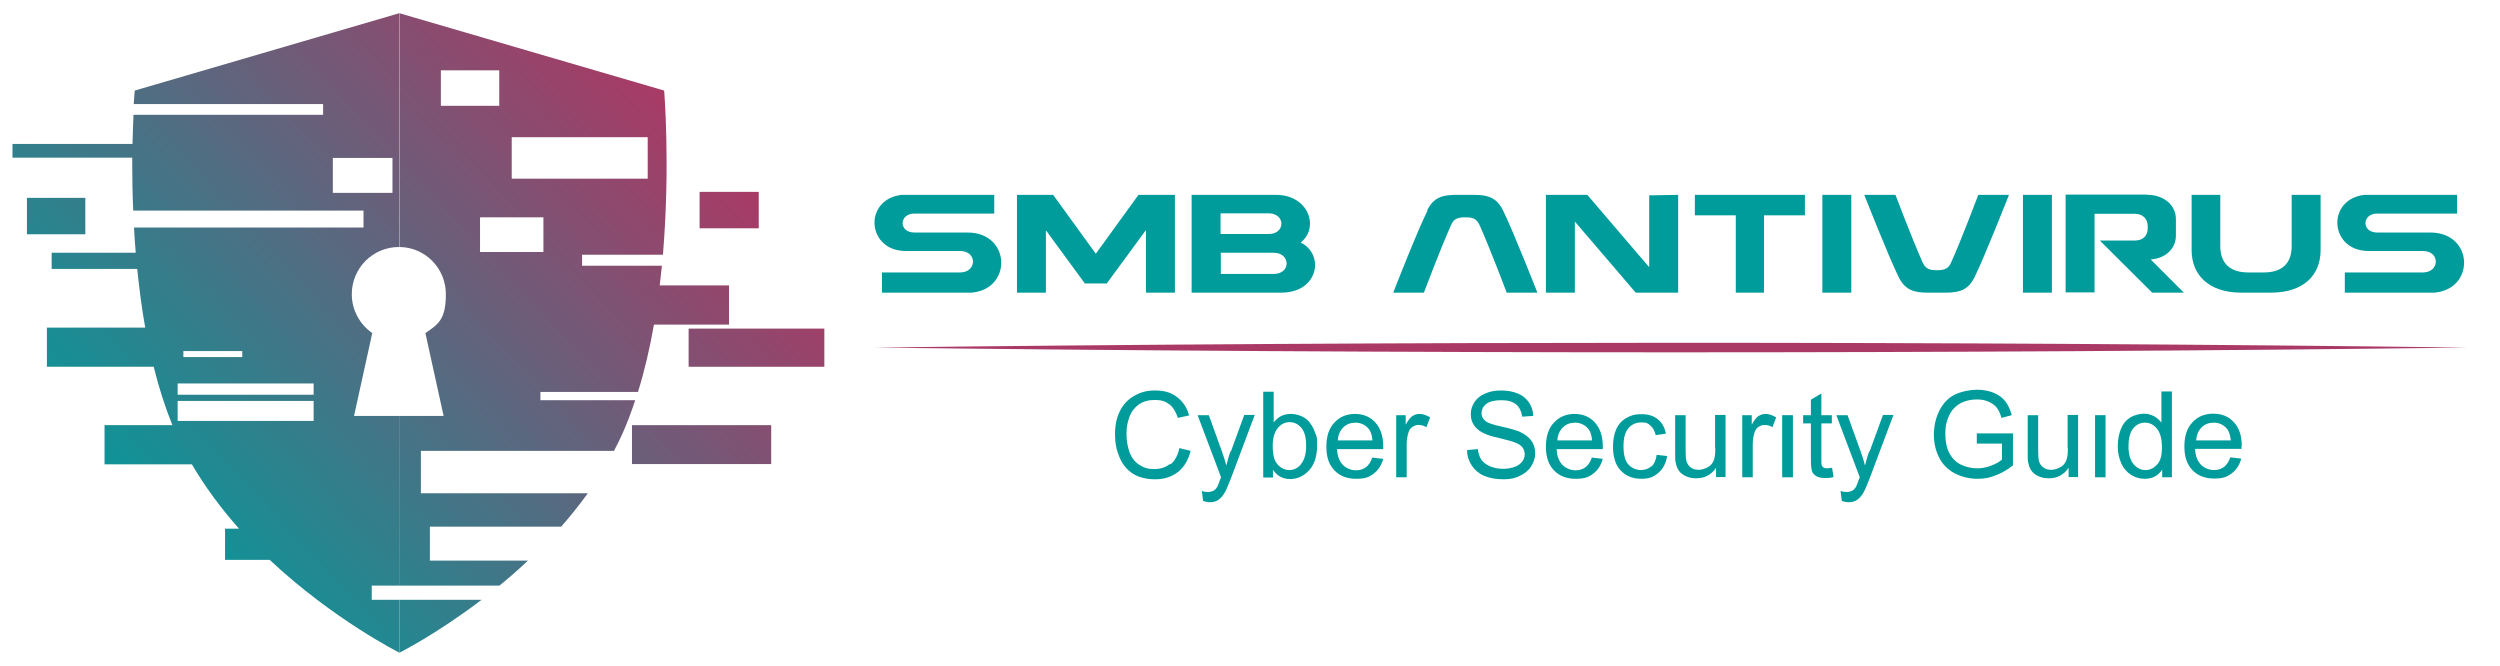 <?xml version="1.0" encoding="UTF-8"?>
<svg xmlns="http://www.w3.org/2000/svg" xmlns:xlink="http://www.w3.org/1999/xlink" version="1.1" viewBox="0 0 1002 267">
  <defs>
    <style>
      .cls-1 {
        fill: url(#linear-gradient-7);
      }

      .cls-2 {
        fill: url(#linear-gradient-5);
      }

      .cls-3 {
        fill: url(#linear-gradient-6);
      }

      .cls-4 {
        fill: url(#linear-gradient-4);
      }

      .cls-5 {
        fill: url(#linear-gradient-3);
      }

      .cls-6 {
        fill: url(#linear-gradient-2);
      }

      .cls-7 {
        fill: #009c9c;
      }

      .cls-8 {
        fill: url(#linear-gradient);
      }

      .cls-9 {
        fill: #aa3965;
      }
    </style>
    <linearGradient id="linear-gradient" x1="29.7" y1="59.3" x2="244.4" y2="258.6" gradientTransform="translate(0 268) scale(1 -1)" gradientUnits="userSpaceOnUse">
      <stop offset="0" stop-color="#009c9c"/>
      <stop offset="1" stop-color="#aa3965"/>
    </linearGradient>
    <linearGradient id="linear-gradient-2" x1="113.5" y1="-31" x2="328.2" y2="168.4" gradientTransform="translate(0 268) scale(1 -1)" gradientUnits="userSpaceOnUse">
      <stop offset="0" stop-color="#009c9c"/>
      <stop offset="1" stop-color="#aa3965"/>
    </linearGradient>
    <linearGradient id="linear-gradient-3" x1="55.3" y1="31.7" x2="270" y2="231.1" gradientTransform="translate(0 268) scale(1 -1)" gradientUnits="userSpaceOnUse">
      <stop offset="0" stop-color="#009c9c"/>
      <stop offset="1" stop-color="#aa3965"/>
    </linearGradient>
    <linearGradient id="linear-gradient-4" x1="-34.5" y1="128.4" x2="180.2" y2="327.8" gradientTransform="translate(0 268) scale(1 -1)" gradientUnits="userSpaceOnUse">
      <stop offset="0" stop-color="#009c9c"/>
      <stop offset="1" stop-color="#aa3965"/>
    </linearGradient>
    <linearGradient id="linear-gradient-5" x1="89.2" y1="-4.8" x2="303.9" y2="194.6" gradientTransform="translate(0 268) scale(1 -1)" gradientUnits="userSpaceOnUse">
      <stop offset="0" stop-color="#009c9c"/>
      <stop offset="1" stop-color="#aa3965"/>
    </linearGradient>
    <linearGradient id="linear-gradient-6" x1="121.7" y1="-39.8" x2="336.4" y2="159.5" gradientTransform="translate(0 268) scale(1 -1)" gradientUnits="userSpaceOnUse">
      <stop offset="0" stop-color="#009c9c"/>
      <stop offset="1" stop-color="#aa3965"/>
    </linearGradient>
    <linearGradient id="linear-gradient-7" x1="130.9" y1="-49.7" x2="345.6" y2="149.7" gradientTransform="translate(0 268) scale(1 -1)" gradientUnits="userSpaceOnUse">
      <stop offset="0" stop-color="#009c9c"/>
      <stop offset="1" stop-color="#aa3965"/>
    </linearGradient>
  </defs>
  <!-- Generator: Adobe Illustrator 28.7.1, SVG Export Plug-In . SVG Version: 1.2.0 Build 142)  -->
  <g>
    <g id="Layer_1">
      <g>
        <g>
          <path class="cls-8" d="M159.8,99.1h.2V5.3l-106,31s-.2,1.9-.4,5.4h75.9v4.3H53.5c-.1,3.2-.3,7.2-.4,11.7H5v5.5h48c0,1,0,2,0,3,0,5.6.1,11.7.4,18.2h92.3v6.8H53.7c.2,3.3.4,6.7.7,10.1H20.7v6.5h34.3c.8,7.7,1.8,15.7,3.2,23.5H18.8v15.7h42.8c2,8.1,4.5,16,7.5,23.4h-27.2v15.7h35c5.5,9.4,12,18,18.9,25.8h0s-5.6,0-5.6,0v12.5h17.9c25.6,24,52,37.2,52,37.2v-21.2h-11.1v-5.7h11.1v-68h-18.2l7.3-33.2c-4.9-3.4-8.2-9.1-8.2-15.6,0-10.4,8.4-18.9,18.9-18.9ZM73.5,140.7h23.6v2.4h-23.6v-2.4ZM125.7,168.7h-54.5v-8h54.5v8ZM125.7,158.2h-54.5v-4.5h54.5v4.5ZM133.4,77.3v-14h23.9v14h-23.9Z"/>
          <path class="cls-6" d="M160.1,261.6s14.8-7.4,32.9-21.2h-32.9v21.2Z"/>
          <path class="cls-5" d="M264.4,114.5h0c.3-2.7.6-5.4.9-8h-32v-4.4h32.4c3-35.6.5-65.8.5-65.8L160.1,5.3v93.7c10.3.1,18.6,8.5,18.6,18.9s-3.2,12.1-8.2,15.6l7.3,33.2h-17.8v68h40.2c3.8-3.1,7.6-6.4,11.4-10h-39.3v-13.6h52.6c3.7-4.2,7.3-8.7,10.7-13.4h-66.9v-17h77.4c1.1-2.1,2.2-4.3,3.2-6.5,2-4.4,3.7-9,5.3-13.8h-38v-3.3h39.1c2.7-8.7,4.8-17.8,6.4-27h0s30.1,0,30.1,0v-15.7h-27.9ZM205.1,55h54.5v16.6h-54.5v-16.6ZM176.7,42.4v-14.2h23.4v14.2h-23.4ZM217.8,101h-25.4v-13.9h25.4v13.9Z"/>
          <rect class="cls-4" x="10.8" y="79.3" width="23.4" height="14.6"/>
          <rect class="cls-2" x="280.4" y="76.9" width="23.7" height="14.6"/>
          <rect class="cls-3" x="276" y="131.7" width="54.4" height="15.3"/>
          <rect class="cls-1" x="253.3" y="170.4" width="55.8" height="15.6"/>
        </g>
        <g>
          <path class="cls-7" d="M469.1,185.8c-1.8,1.5-3.9,2.2-6.5,2.2s-4-.5-5.8-1.6c-1.8-1.1-3.1-2.7-4-4.9-.8-2.2-1.3-4.7-1.3-7.6s.4-4.5,1.1-6.6c.7-2.1,2-3.8,3.7-5.1,1.8-1.3,4-1.9,6.6-1.9s4.2.6,5.7,1.7c1.5,1.1,2.7,3,3.5,5.5l4.5-1c-.9-3.2-2.5-5.6-4.9-7.4-2.3-1.8-5.2-2.6-8.7-2.6s-5.8.7-8.3,2.1-4.5,3.4-5.8,6.1c-1.4,2.7-2,5.8-2,9.4s.6,6.4,1.8,9.2c1.2,2.9,3,5,5.3,6.5,2.3,1.5,5.3,2.3,9,2.3s6.6-1,9.1-2.9c2.5-2,4.2-4.8,5.1-8.5l-4.5-1.1c-.6,2.9-1.8,5.1-3.6,6.6Z"/>
          <path class="cls-7" d="M493.2,180.9c-.7,1.8-1.2,3.7-1.7,5.7-.5-2-1.1-3.9-1.8-5.8l-5.2-14.4h-4.5l9.4,24.9c-.2.5-.3.8-.4,1-.6,1.7-1,2.7-1.3,3.1-.4.6-.8,1-1.4,1.3s-1.3.5-2.2.5-1.5-.1-2.4-.4l.5,4c1,.3,1.9.5,2.7.5,1.3,0,2.5-.3,3.5-1s1.8-1.7,2.6-3.1c.6-1,1.3-2.9,2.4-5.6l9.5-25.3h-4.2l-5.3,14.5Z"/>
          <path class="cls-7" d="M525,169.4c-.9-1.1-2-2-3.4-2.6-1.4-.6-2.8-.9-4.3-.9-2.8,0-5,1.1-6.8,3.4v-12.3h-4.2v34.4h3.9v-3.1c1.7,2.5,4,3.7,6.9,3.7s5.5-1.2,7.6-3.5c2.1-2.3,3.2-5.6,3.2-9.9s-.2-3.5-.8-5.1c-.5-1.6-1.2-2.9-2.1-4ZM521.5,186c-1.3,1.6-2.9,2.4-4.8,2.4s-4.1-1.1-5.4-3.3c-.8-1.3-1.2-3.5-1.2-6.5s.7-5.4,2-7c1.3-1.6,2.9-2.4,4.8-2.4s3.4.8,4.7,2.3c1.3,1.5,1.9,3.9,1.9,7.2s-.7,5.6-2,7.2Z"/>
          <path class="cls-7" d="M543.2,165.9c-3.4,0-6.2,1.1-8.4,3.5-2.2,2.3-3.2,5.6-3.2,9.7s1.1,7.2,3.2,9.4c2.1,2.2,5,3.4,8.7,3.4s5.3-.7,7.1-2.1c1.9-1.4,3.1-3.4,3.8-5.9l-4.4-.5c-.6,1.8-1.5,3.1-2.6,3.9-1.1.8-2.4,1.2-4,1.2s-3.8-.7-5.2-2.2c-1.4-1.5-2.2-3.5-2.3-6.3h18.5c0-.5,0-.9,0-1.1,0-4.1-1.1-7.3-3.2-9.6-2.1-2.3-4.8-3.4-8.2-3.4ZM536.2,176.5c.1-2.2.9-3.9,2.2-5.2,1.3-1.3,3-1.9,4.9-1.9s3.9.8,5.2,2.4c.9,1,1.4,2.6,1.6,4.7h-13.9Z"/>
          <path class="cls-7" d="M566.1,166.7c-.8.6-1.7,1.7-2.7,3.5v-3.8h-3.8v24.9h4.2v-13c0-1.8.2-3.4.7-4.9.3-1,.8-1.8,1.6-2.3s1.6-.8,2.5-.8,2.1.3,3.1.9l1.5-3.9c-1.5-.9-2.9-1.4-4.3-1.4-1,0-1.9.3-2.7.8Z"/>
          <path class="cls-7" d="M609.5,173.2c-1.4-.6-3.9-1.4-7.6-2.2-3.7-.8-6-1.6-6.8-2.5-.9-.8-1.3-1.8-1.3-3s.6-2.6,1.9-3.6c1.3-1,3.3-1.5,6-1.5s4.6.6,6,1.7c1.3,1.1,2.1,2.8,2.4,4.9l4.4-.3c0-2-.6-3.8-1.7-5.4s-2.5-2.8-4.5-3.6c-1.9-.8-4.2-1.2-6.7-1.2s-4.4.4-6.3,1.2-3.3,1.9-4.3,3.4c-1,1.5-1.5,3.1-1.5,4.9s.4,3,1.2,4.3c.8,1.3,2,2.3,3.7,3.2,1.3.7,3.5,1.4,6.6,2.1,3.2.8,5.2,1.3,6.1,1.7,1.4.5,2.5,1.2,3.1,2,.6.8.9,1.8.9,2.8s-.3,2-1,2.9c-.7.9-1.6,1.6-3,2.1-1.3.5-2.9.8-4.6.8s-3.7-.3-5.3-1-2.7-1.6-3.5-2.7c-.7-1.1-1.2-2.5-1.4-4.2l-4.3.4c0,2.3.7,4.4,1.9,6.2s2.8,3.2,4.9,4.1,4.7,1.4,7.8,1.4,4.7-.5,6.6-1.4,3.5-2.2,4.5-3.8c1-1.6,1.6-3.3,1.6-5.2s-.5-3.5-1.4-4.9c-1-1.4-2.4-2.6-4.4-3.5Z"/>
          <path class="cls-7" d="M631.2,165.9c-3.4,0-6.2,1.1-8.4,3.5-2.2,2.3-3.2,5.6-3.2,9.7s1.1,7.2,3.2,9.4c2.1,2.2,5,3.4,8.7,3.4s5.3-.7,7.1-2.1c1.9-1.4,3.1-3.4,3.8-5.9l-4.4-.5c-.6,1.8-1.5,3.1-2.6,3.9-1.1.8-2.4,1.2-4,1.2s-3.8-.7-5.2-2.2c-1.4-1.5-2.2-3.5-2.3-6.3h18.5c0-.5,0-.9,0-1.1,0-4.1-1.1-7.3-3.2-9.6-2.1-2.3-4.8-3.4-8.2-3.4ZM624.2,176.5c.1-2.2.9-3.9,2.2-5.2,1.3-1.3,3-1.9,4.9-1.9s3.9.8,5.2,2.4c.9,1,1.4,2.6,1.6,4.7h-13.9Z"/>
          <path class="cls-7" d="M661.8,186.9c-1.1,1-2.5,1.5-4.2,1.5s-3.7-.8-5-2.3c-1.3-1.5-1.9-3.9-1.9-7.3s.7-5.7,2-7.2c1.3-1.5,3-2.3,5.2-2.3s2.6.4,3.6,1.3c1,.8,1.7,2.1,2.1,3.8l4.1-.6c-.5-2.5-1.6-4.5-3.3-5.8-1.7-1.4-3.9-2-6.6-2s-4.1.5-5.9,1.5-3.2,2.5-4.1,4.5-1.3,4.4-1.3,7c0,4.2,1,7.4,3.1,9.6,2.1,2.2,4.8,3.3,8.2,3.3s5-.8,6.9-2.4c1.9-1.6,3-3.9,3.5-6.7l-4.2-.5c-.3,2.1-1,3.7-2.1,4.7Z"/>
          <path class="cls-7" d="M687.5,179.8c0,2.1-.2,3.8-.7,4.9-.5,1.1-1.2,2-2.4,2.6s-2.3,1-3.6,1-2.3-.3-3.2-1-1.4-1.5-1.7-2.6c-.2-.8-.3-2.2-.3-4.5v-13.8h-4.2v15.4c0,1.8,0,3.1.3,3.9.2,1.2.7,2.3,1.3,3.1s1.6,1.6,2.8,2.1c1.3.6,2.6.8,4.1.8,3.3,0,6-1.4,7.9-4.2v3.7h3.8v-24.9h-4.2v13.3h0Z"/>
          <path class="cls-7" d="M704.8,166.7c-.8.6-1.7,1.7-2.7,3.5v-3.8h-3.8v24.9h4.2v-13c0-1.8.2-3.4.7-4.9.3-1,.8-1.8,1.6-2.3s1.6-.8,2.5-.8,2.1.3,3.1.9l1.5-3.9c-1.5-.9-2.9-1.4-4.3-1.4-1,0-1.9.3-2.7.8Z"/>
          <polygon class="cls-7" points="714.3 167.2 714.3 172 714.3 191.3 718.6 191.3 718.6 172 718.6 167.2 718.6 166.4 714.3 166.4 714.3 167.2"/>
          <path class="cls-7" d="M732.3,187.7c-.6,0-1.1-.1-1.4-.3-.3-.2-.6-.5-.7-.8-.2-.3-.2-1.1-.2-2.3v-14.6h4.2v-3.3h-4.2v-8.7l-4.2,2.5v6.2h-3.1v3.3h3.1v14.3c0,2.5.2,4.2.5,5,.3.8.9,1.4,1.8,1.9s2,.7,3.6.7,2-.1,3.2-.4l-.6-3.7c-.8,0-1.4.2-1.9.2Z"/>
          <path class="cls-7" d="M749.2,180.9c-.7,1.8-1.2,3.7-1.7,5.7-.5-2-1.1-3.9-1.8-5.8l-5.2-14.4h-4.5l9.4,24.9c-.2.5-.3.8-.4,1-.6,1.7-1,2.7-1.3,3.1-.4.6-.8,1-1.4,1.3s-1.3.5-2.2.5-1.5-.1-2.4-.4l.5,4c1,.3,1.9.5,2.7.5,1.3,0,2.5-.3,3.5-1s1.8-1.7,2.6-3.1c.6-1,1.3-2.9,2.4-5.6l9.5-25.3h-4.2l-5.3,14.5Z"/>
          <path class="cls-7" d="M792.3,177.8h10.1v6.4c-1,.9-2.4,1.7-4.3,2.4-1.9.8-3.8,1.1-5.8,1.1s-4.4-.5-6.4-1.5-3.5-2.5-4.6-4.6-1.6-4.6-1.6-7.7.4-4.8,1.3-6.9c.5-1.2,1.2-2.4,2.2-3.4s2.2-1.9,3.7-2.5c1.5-.6,3.3-1,5.4-1s3.3.3,4.7.9,2.5,1.4,3.3,2.4,1.4,2.4,1.9,4.1l4.1-1.1c-.6-2.3-1.5-4.2-2.6-5.6-1.1-1.4-2.7-2.6-4.7-3.4-2-.8-4.2-1.2-6.7-1.2s-6.4.7-9.1,2.1c-2.6,1.4-4.6,3.6-6,6.5-1.4,2.9-2.1,6-2.1,9.4s.7,6.4,2.1,9.2,3.5,4.8,6.2,6.3c2.8,1.4,5.8,2.2,9.2,2.2s4.9-.5,7.3-1.4,4.7-2.2,6.9-4v-12.8h-14.5v4.1h0Z"/>
          <path class="cls-7" d="M828.8,179.8c0,2.1-.2,3.8-.7,4.9-.5,1.1-1.2,2-2.4,2.6s-2.3,1-3.6,1-2.3-.3-3.2-1-1.4-1.5-1.7-2.6c-.2-.8-.3-2.2-.3-4.5v-13.8h-4.2v15.4c0,1.8,0,3.1.3,3.9.2,1.2.7,2.3,1.3,3.1s1.6,1.6,2.8,2.1c1.3.6,2.6.8,4.1.8,3.3,0,6-1.4,7.9-4.2v3.7h3.8v-24.9h-4.2v13.3h0Z"/>
          <polygon class="cls-7" points="839.7 167.2 839.7 172 839.7 191.3 843.9 191.3 843.9 172 843.9 167.2 843.9 166.4 839.7 166.4 839.7 167.2"/>
          <path class="cls-7" d="M866.2,169.3c-.7-1-1.7-1.8-2.9-2.5-1.2-.6-2.5-1-4-1s-3.9.5-5.6,1.6c-1.7,1.1-2.9,2.6-3.7,4.7-.8,2-1.2,4.3-1.2,6.8s.5,4.8,1.4,6.8c.9,2,2.2,3.5,3.9,4.6,1.7,1.1,3.5,1.6,5.5,1.6,3.1,0,5.4-1.2,7-3.7v3.1h3.9v-34.4h-4.2v12.3ZM864.6,186.1c-1.3,1.5-2.8,2.3-4.7,2.3s-3.4-.8-4.8-2.4c-1.3-1.6-2-4-2-7.1s.6-5.7,1.9-7.2c1.2-1.5,2.8-2.3,4.7-2.3s3.5.8,4.8,2.4c1.3,1.6,2,4.1,2,7.5s-.6,5.4-1.9,6.9Z"/>
          <path class="cls-7" d="M898.5,178.8c0-4.1-1-7.3-3.2-9.6-2.1-2.3-4.8-3.4-8.2-3.4s-6.2,1.1-8.4,3.5c-2.2,2.3-3.2,5.6-3.2,9.7s1.1,7.2,3.2,9.4c2.1,2.2,5,3.4,8.7,3.4s5.3-.7,7.1-2.1c1.9-1.4,3.1-3.4,3.8-5.9l-4.4-.5c-.6,1.8-1.5,3.1-2.6,3.9-1.1.8-2.4,1.2-4,1.2s-3.8-.7-5.2-2.2c-1.4-1.5-2.2-3.5-2.3-6.3h18.6c0-.5,0-.9,0-1.1ZM880.2,176.5c.2-2.2.9-3.9,2.2-5.2,1.3-1.3,2.9-1.9,4.9-1.9s3.9.8,5.2,2.4c.9,1,1.4,2.6,1.6,4.7h-13.9Z"/>
        </g>
        <path class="cls-9" d="M350.5,139.3c205.2-2.5,433.3-2.6,638.5,0-205.2,2.6-433.3,2.5-638.5,0h0Z"/>
        <g>
          <path class="cls-7" d="M350.5,89c.1-5.1,3.8-10.2,11-10.9h0c0,0,37,0,37,0v7.5h-32c-6.2,0-6.4,7.6,0,7.6h21.3c9.1,0,13.6,6.2,13.5,12.3-.1,5.6-4,11.1-11.9,11.8h0c0,0-35.9,0-35.9,0v-8.1h31.3c6.8,0,7-8.6,0-8.6h-21.8c-8.4,0-12.6-5.9-12.5-11.6Z"/>
          <path class="cls-7" d="M407.5,78.1h14.6l17.1,23.6,17.1-23.6h14.6v39.2h-11.6v-25.1l-15.7,21.4h-8.8l-15.6-21.3v25h-11.6v-39.2h0Z"/>
          <path class="cls-7" d="M477.5,78.1h33.9c13.2,0,17.5,13.2,9.9,19.1,3.8,1.8,5.7,5.3,5.8,8.9,0,5.5-4.4,11.2-13.6,11.2h-35.9v-39.2ZM489.3,93.8h19.2c6.8,0,6.8-8.3-.1-8.3h-19.2v8.3ZM489.3,109.8h21.2c7,0,6.8-8.5,0-8.5h-21.2v8.5Z"/>
          <path class="cls-7" d="M572,84.3c2.6-5.2,6.1-6.2,11.7-6.2h7c5.5,0,9.1,1,11.7,6.2,4,8.1,13.8,33,13.8,33h-12.3s-6.5-17.2-10.8-26.9c-1.2-2.6-2.5-3.3-5.8-3.3s-4.7.7-5.8,3.3c-4.3,9.6-10.8,26.9-10.8,26.9h-12.3s9.7-24.9,13.8-33Z"/>
          <path class="cls-7" d="M636.2,78.1l24.8,29v-28.8l11.6-.2v39.2h-17l-24.4-28.5v28.5h-11.6v-39.2h16.7Z"/>
          <path class="cls-7" d="M723.4,78.1v8.2h-16.4v31h-11.3v-31h-16.4v-8.2h44.1Z"/>
          <path class="cls-7" d="M730.4,78.1h11.6v39.2h-11.6v-39.2Z"/>
          <path class="cls-7" d="M747.4,78.1h12.3s6.5,17.2,10.8,26.9c1.2,2.6,2.5,3.3,5.8,3.3s4.7-.7,5.8-3.3c4.3-9.6,10.8-26.9,10.8-26.9h12.3s-9.8,24.9-13.8,33c-2.6,5.2-6.1,6.2-11.7,6.2h-7c-5.5,0-9.1-1-11.7-6.2-4-8.1-13.8-33-13.8-33Z"/>
          <path class="cls-7" d="M810.8,78.1h11.6v39.2h-11.6v-39.2Z"/>
          <path class="cls-7" d="M860.8,78.1c6.3,0,11.3,4,11.3,9.7v6.6c0,5.5-4.4,9.2-10.1,9.6l13.3,13.3h-12.7l-21-20.9h14.1c3.3,0,5.1-2,5.1-4.9v-.9c0-2.7-1.8-4.9-5.1-4.9h-16.2v31.3c.1,0,.1.2.1.2h-11.7v-39.2c-.1,0,32.8,0,32.8,0h0Z"/>
          <path class="cls-7" d="M889.9,78.1v20.6c0,6.8,3.9,10.5,11.2,10.5h6.2c7.3,0,11.2-3.6,11.2-10.5v-20.6h11.6v22.1c0,10-6.7,17.1-20,17.1h-11.7c-13.3,0-20-7.2-20-17.1v-22.1h11.6Z"/>
          <path class="cls-7" d="M936.8,89c.1-5.1,3.8-10.2,11-10.9h0c0,0,37,0,37,0v7.5h-32c-6.2,0-6.4,7.6,0,7.6h21.3c9.1,0,13.6,6.2,13.5,12.3-.1,5.6-4,11.1-11.9,11.8h0c0,0-35.9,0-35.9,0v-8.1h31.3c6.8,0,7-8.6,0-8.6h-21.8c-8.4,0-12.6-5.9-12.5-11.6Z"/>
        </g>
      </g>
    </g>
  </g>
</svg>